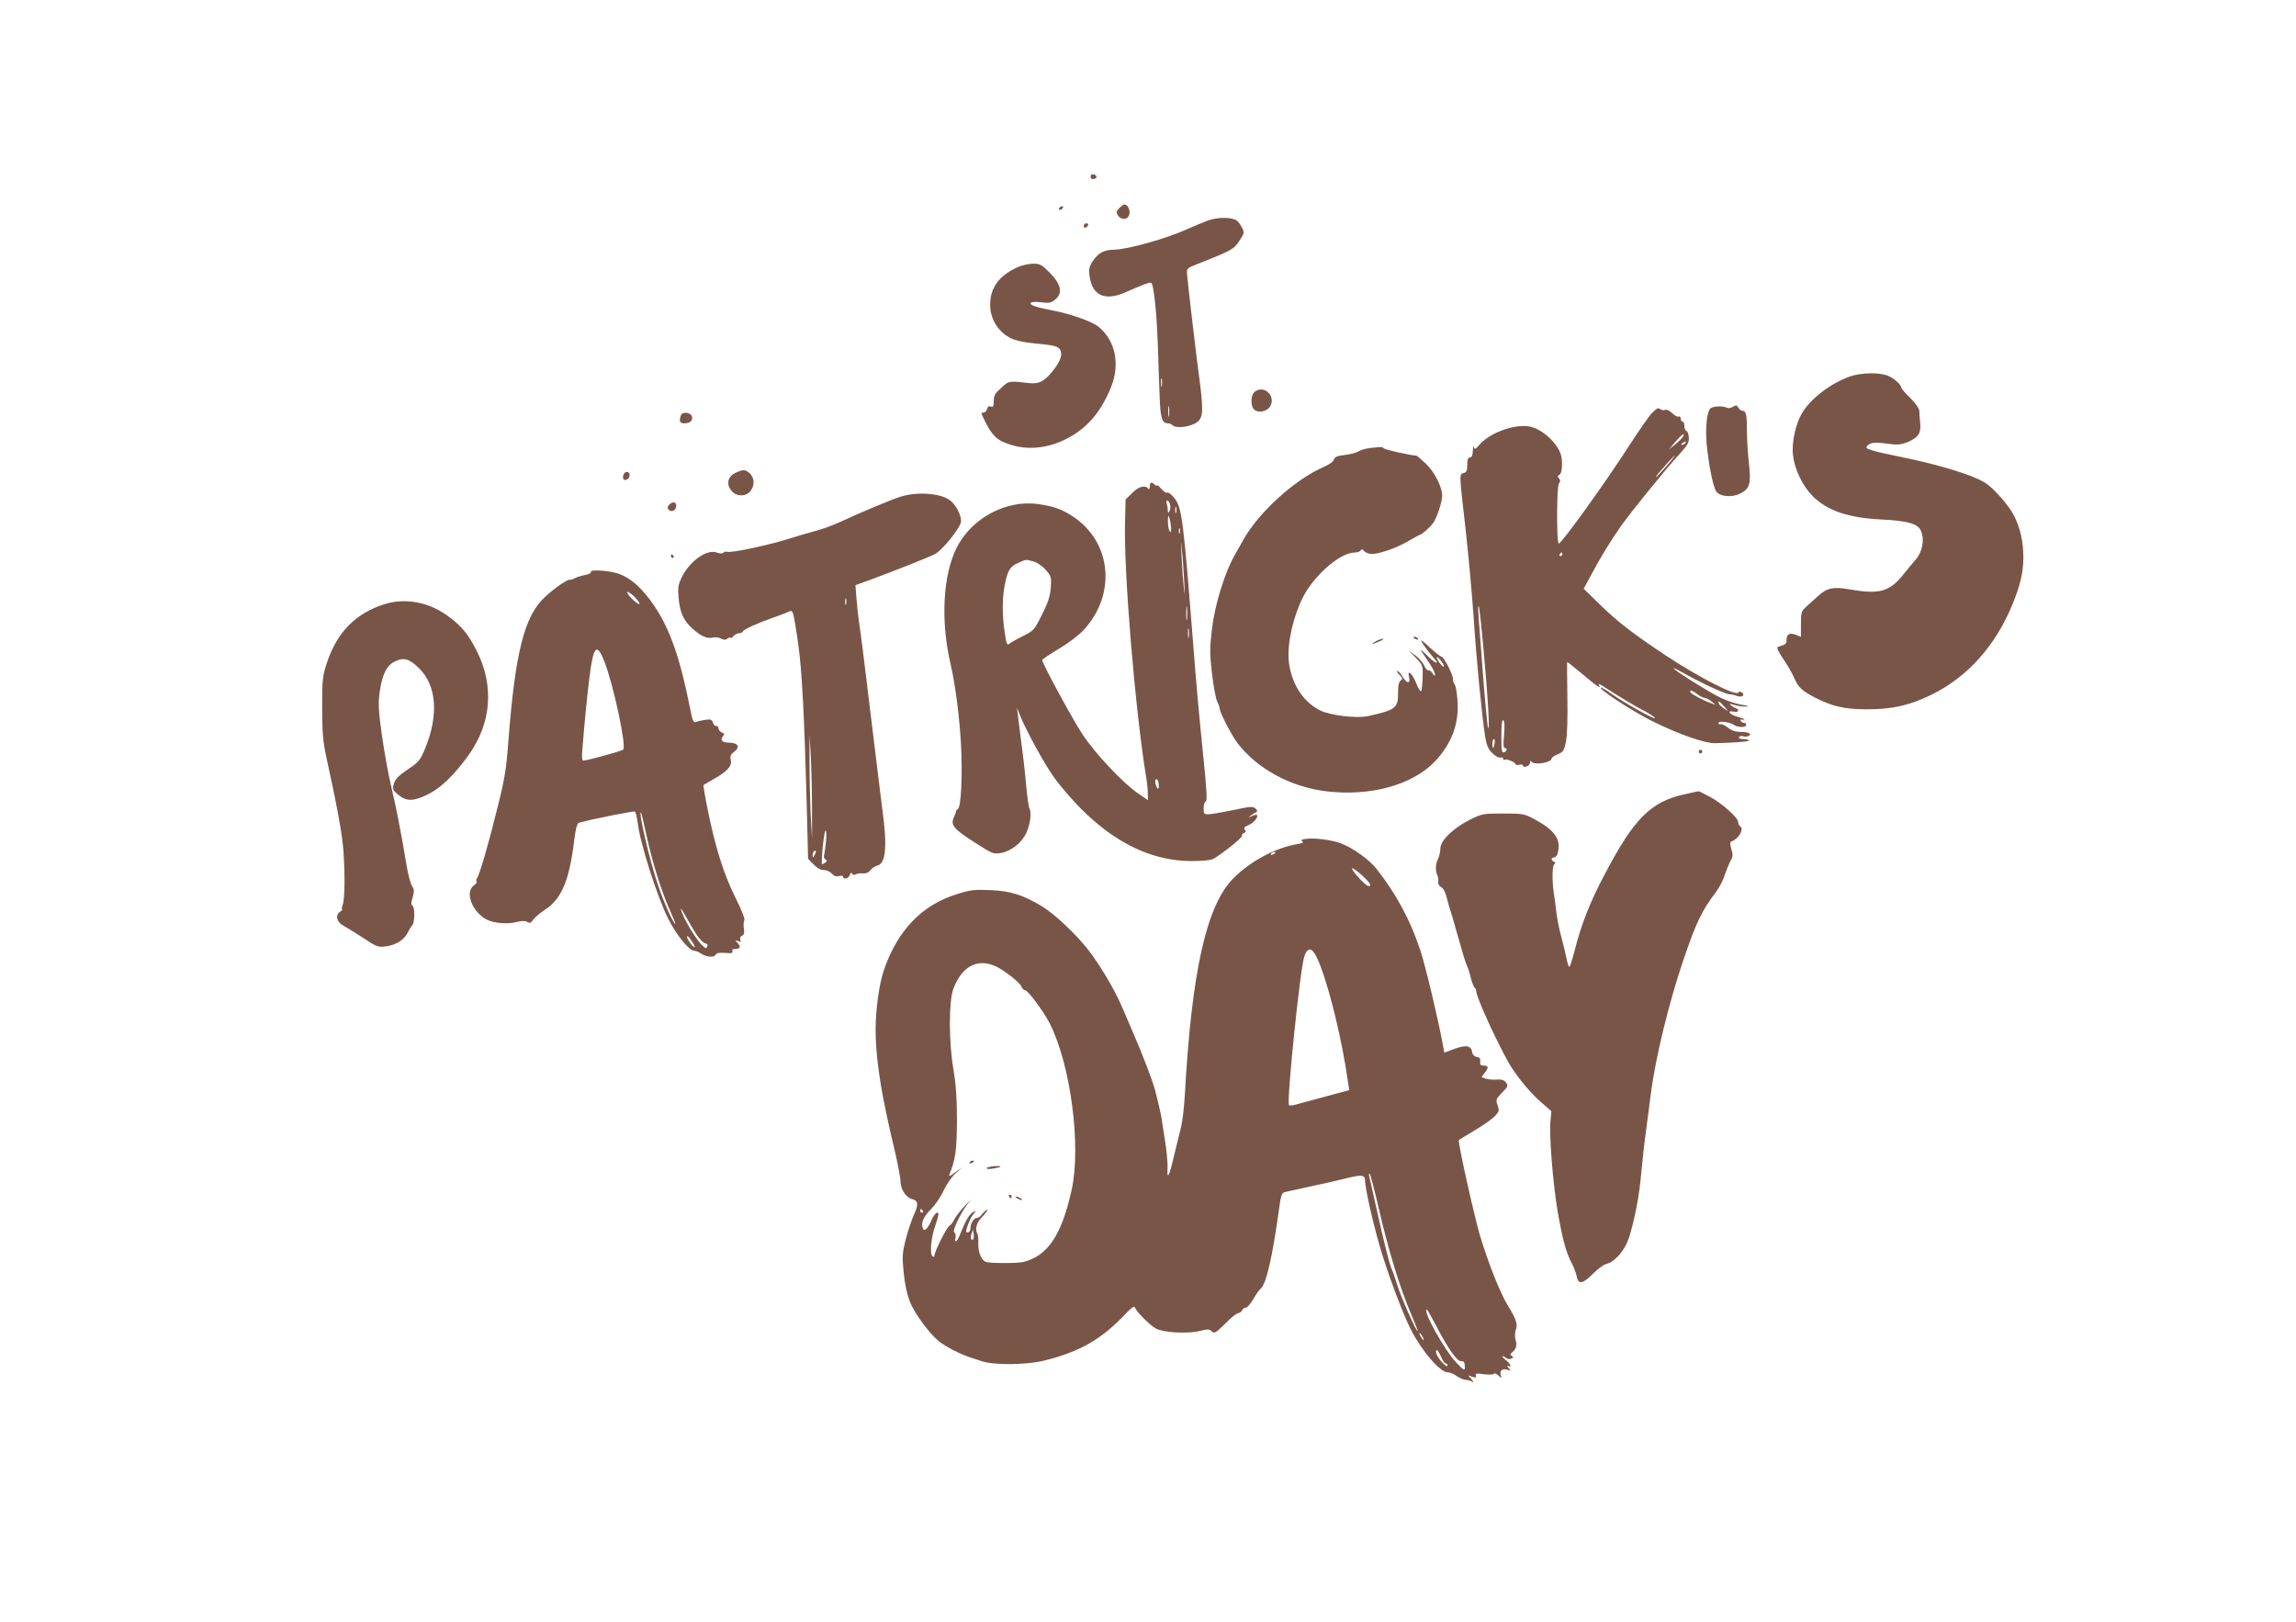 <?xml version="1.0" standalone="no"?>
<!DOCTYPE svg PUBLIC "-//W3C//DTD SVG 20010904//EN"
 "http://www.w3.org/TR/2001/REC-SVG-20010904/DTD/svg10.dtd">
<svg version="1.0" xmlns="http://www.w3.org/2000/svg"
 width="1280pt" height="904pt" viewBox="0 0 1280 904"
 preserveAspectRatio="xMidYMid meet">
<g transform="translate(0,904) scale(0.1,-0.1)"
fill="#795548" stroke="none">
<path d="M6080 8055 c0 -10 7 -15 18 -13 21 4 19 22 -2 26 -10 2 -16 -3 -16
-13z"/>
<path d="M6240 7880 c-17 -17 -18 -23 -8 -40 18 -29 56 -26 64 5 6 25 -9 55
-27 55 -5 0 -18 -9 -29 -20z"/>
<path d="M5905 7880 c-3 -5 -2 -10 4 -10 5 0 13 5 16 10 3 6 2 10 -4 10 -5 0
-13 -4 -16 -10z"/>
<path d="M6735 7811 c-27 -10 -80 -32 -118 -49 -114 -52 -329 -112 -405 -114
-57 0 -90 -18 -121 -65 -19 -30 -22 -44 -17 -81 15 -112 88 -143 206 -89 36
16 82 35 102 43 33 11 38 11 42 -4 13 -45 26 -186 31 -338 3 -93 7 -222 10
-286 4 -120 13 -148 47 -148 8 0 18 -4 24 -10 20 -20 100 -11 138 17 34 25 36
65 11 253 -16 117 -63 516 -67 570 -3 34 -2 35 57 58 193 76 203 82 234 129
28 42 29 47 16 72 -7 15 -20 33 -28 40 -26 21 -108 22 -162 2z m-258 -923 c-2
-13 -4 -5 -4 17 -1 22 1 32 4 23 2 -10 2 -28 0 -40z m40 -165 c-2 -16 -4 -5
-4 22 0 28 2 40 4 28 2 -13 2 -35 0 -50z"/>
<path d="M6045 7789 c-10 -15 3 -25 16 -12 7 7 7 13 1 17 -6 3 -14 1 -17 -5z"/>
<path d="M5672 7550 c-103 -47 -152 -114 -152 -209 0 -88 55 -166 136 -195 23
-8 72 -17 110 -20 114 -11 133 -16 145 -37 14 -28 -1 -68 -47 -123 -49 -59
-77 -70 -151 -59 -70 9 -92 7 -112 -12 -9 -8 -26 -23 -38 -35 -16 -14 -23 -31
-23 -56 0 -29 -3 -35 -16 -30 -11 4 -18 -1 -21 -14 -3 -11 -12 -20 -20 -20 -8
0 -13 -3 -11 -7 42 -94 70 -132 111 -152 113 -55 245 -49 367 15 113 59 189
149 245 289 50 126 23 256 -70 333 -37 30 -158 73 -260 92 -86 16 -126 30
-119 41 3 6 27 8 58 4 47 -6 56 -4 81 17 41 36 30 85 -35 150 -43 43 -52 48
-91 48 -24 0 -63 -9 -87 -20z"/>
<path d="M10315 6942 c-107 -37 -223 -125 -270 -207 -35 -59 -58 -166 -49
-234 9 -79 54 -171 109 -226 81 -82 199 -122 385 -131 146 -7 204 -24 220 -65
20 -47 7 -115 -29 -157 -17 -20 -50 -59 -72 -87 -76 -94 -133 -109 -295 -81
-93 17 -129 9 -179 -37 -16 -15 -45 -40 -62 -56 -31 -28 -33 -33 -33 -100 l0
-71 -27 11 c-36 13 -53 5 -53 -26 0 -24 -4 -28 -48 -41 -9 -2 0 -23 28 -65 23
-33 51 -82 62 -107 23 -54 42 -72 119 -112 92 -47 162 -64 284 -64 139 -1 240
21 360 80 204 99 361 275 456 509 43 107 59 176 59 257 0 86 -16 159 -49 228
-29 60 -115 158 -166 190 -68 42 -254 99 -455 140 -80 16 -160 34 -178 41 -30
10 -32 13 -19 27 17 16 43 18 124 7 39 -6 63 -3 94 9 62 25 80 51 74 106 -2
25 -5 55 -5 68 0 14 -19 42 -50 73 -28 27 -50 53 -50 57 -1 17 -41 54 -74 67
-47 20 -149 18 -211 -3z"/>
<path d="M6996 6857 c-25 -18 -26 -85 -1 -103 22 -16 64 -8 82 15 42 55 -25
129 -81 88z"/>
<path d="M9535 6763 c-19 -18 -28 -105 -21 -192 11 -120 37 -250 55 -272 22
-28 86 -33 131 -11 55 27 63 55 50 170 -6 53 -11 134 -11 180 0 91 -5 112 -25
112 -7 0 -17 8 -23 18 -8 14 -13 15 -31 4 -11 -7 -26 -9 -33 -5 -19 12 -79 9
-92 -4z"/>
<path d="M9212 6740 c-17 -16 -74 -99 -128 -182 -129 -201 -378 -548 -394
-548 -13 0 -12 321 1 336 9 11 9 17 0 28 -9 10 -8 15 2 19 17 7 21 83 6 121
-29 72 -114 142 -182 150 -86 10 -217 -41 -271 -105 -21 -24 -25 -26 -29 -11
-3 9 -5 0 -6 -20 -1 -27 -6 -38 -16 -38 -11 0 -15 -11 -15 -41 0 -32 -4 -42
-20 -46 -25 -7 -26 2 10 -308 16 -143 36 -363 45 -490 15 -236 47 -561 65
-673 8 -49 17 -69 41 -92 17 -16 37 -26 45 -23 8 3 14 0 14 -7 0 -6 4 -9 9 -5
11 6 61 -15 61 -26 0 -4 9 -5 20 -2 11 3 20 1 20 -5 0 -6 9 -8 20 -5 11 3 20
13 20 22 0 10 3 12 8 5 14 -21 112 -6 112 18 0 5 15 15 34 23 31 13 36 21 46
70 7 35 10 129 8 250 -2 107 -2 195 -1 195 2 0 39 -30 84 -67 82 -70 109 -87
93 -62 -5 8 4 6 21 -5 78 -51 185 -116 232 -139 28 -15 55 -32 59 -39 11 -17
-160 77 -234 129 -35 25 -66 43 -68 40 -10 -10 170 -127 275 -181 151 -76 303
-130 361 -129 119 3 190 9 190 15 0 4 -14 8 -31 8 -19 0 -28 4 -24 11 4 6 13
8 21 5 8 -3 21 -3 29 0 27 11 5 24 -40 24 -31 0 -52 7 -72 24 -15 12 -34 21
-40 19 -7 -3 -13 1 -13 7 0 13 66 5 85 -10 20 -15 64 -17 69 -4 3 8 -1 14 -9
14 -7 0 -17 5 -20 10 -4 6 -3 10 2 9 31 -5 20 5 -16 14 -48 13 -70 38 -26 30
15 -3 25 -1 25 6 0 6 -4 11 -8 11 -5 0 -17 7 -28 15 -17 13 -16 14 16 5 19 -6
48 -9 65 -9 19 1 10 5 -25 10 -30 5 -82 22 -115 38 -60 28 -265 156 -265 166
0 3 28 -11 63 -31 90 -51 227 -114 248 -114 10 0 29 -4 43 -10 28 -10 48 6 25
21 -8 5 -15 4 -17 -1 -9 -25 -216 81 -407 207 -189 126 -268 187 -373 290
l-83 81 40 74 c52 99 113 198 169 277 54 77 254 323 327 402 43 47 52 63 50
90 -1 18 -7 35 -14 37 -6 2 -11 15 -11 28 0 13 -4 24 -10 24 -5 0 -10 7 -10
16 0 9 -5 14 -12 12 -7 -3 -23 6 -36 19 -14 14 -31 22 -39 18 -9 -3 -21 -1
-28 5 -9 8 -21 3 -43 -20z m172 -132 c-3 -7 -22 -26 -42 -43 l-37 -30 35 42
c35 41 55 55 44 31z m11 -38 c-3 -5 -12 -10 -18 -10 -7 0 -6 4 3 10 19 12 23
12 15 0z m-106 -130 c-29 -33 -54 -60 -57 -60 -5 0 16 25 72 88 51 55 40 35
-15 -28z m-579 -490 c0 -5 -5 -10 -11 -10 -5 0 -7 5 -4 10 3 6 8 10 11 10 2 0
4 -4 4 -10z m-440 -525 c23 -244 36 -453 27 -445 -5 5 -18 140 -42 463 -16
213 -17 222 -11 216 3 -3 15 -108 26 -234z m1193 -255 c14 -11 32 -20 40 -20
8 0 25 -9 38 -20 l24 -20 -27 10 c-42 15 -106 49 -113 60 -10 17 11 11 38 -10z
m148 -67 l24 -27 -24 15 c-14 9 -27 21 -29 27 -6 19 3 14 29 -15z m-1226 -159
c-5 -52 -4 -74 4 -74 16 0 13 -17 -4 -24 -13 -4 -15 9 -15 90 0 65 3 93 11 89
7 -5 8 -32 4 -81z m-53 -49 c-2 -14 -6 -25 -8 -25 -2 0 -4 11 -4 25 0 14 4 25
9 25 4 0 6 -11 3 -25z"/>
<path d="M3796 6725 c-11 -31 -6 -45 17 -45 32 0 50 14 45 36 -4 25 -53 32
-62 9z"/>
<path d="M7641 6543 c-25 -3 -54 -11 -65 -18 -11 -8 -45 -17 -77 -21 -45 -5
-58 -11 -62 -25 -3 -12 -28 -30 -62 -44 -158 -70 -355 -249 -441 -400 -6 -11
-27 -48 -47 -83 -59 -101 -115 -284 -131 -422 -12 -104 -12 -137 1 -247 8 -69
21 -139 29 -154 8 -15 14 -34 14 -41 0 -19 65 -145 97 -188 109 -144 295 -246
495 -271 247 -30 484 35 609 168 94 100 135 213 124 343 -3 41 -10 79 -15 84
-6 6 -10 19 -10 31 0 26 -51 125 -65 125 -5 0 -32 21 -58 45 -26 25 -50 45
-53 45 -7 0 34 -59 64 -92 45 -49 16 -41 -33 9 -26 26 -40 37 -31 23 9 -14 30
-45 46 -69 17 -25 30 -52 30 -60 -1 -12 -4 -10 -13 5 -7 12 -17 19 -23 17 -6
-2 -17 10 -24 26 -7 17 -29 42 -49 57 l-36 27 39 -41 c38 -40 39 -43 37 -108
-1 -38 -5 -72 -8 -77 -3 -6 -16 14 -27 43 -23 56 -52 83 -41 37 10 -39 -11
-40 -34 -2 -11 19 -25 35 -31 35 -5 0 0 -10 12 -22 18 -18 19 -23 6 -32 -10
-8 -14 -29 -14 -68 1 -85 -13 -96 -168 -130 -62 -14 -211 4 -267 32 -91 47
-150 134 -171 250 -17 96 13 249 72 373 59 124 210 257 292 257 15 0 30 5 34
12 5 8 10 7 18 -3 6 -8 23 -15 37 -17 38 -4 147 33 214 74 32 18 60 34 64 34
8 1 53 41 69 62 21 26 52 120 52 154 0 51 -44 136 -94 182 -25 23 -47 42 -48
42 -27 0 -174 32 -182 40 -5 5 -15 9 -20 8 -6 -1 -31 -3 -55 -5z m409 -1217
c-1 -6 -10 0 -20 13 -11 13 -20 28 -20 35 1 6 10 0 20 -13 11 -13 20 -28 20
-35z"/>
<path d="M4104 6406 c-47 -21 -58 -64 -25 -103 28 -34 85 -32 108 4 22 33 18
72 -9 96 -24 20 -33 21 -74 3z"/>
<path d="M3476 6394 c-3 -9 -4 -20 -1 -24 9 -15 35 1 35 21 0 23 -25 25 -34 3z"/>
<path d="M6410 6328 c0 -13 -4 -18 -8 -13 -16 23 -54 14 -90 -23 l-37 -36 -3
-126 c-8 -275 56 -1044 118 -1425 5 -27 9 -67 9 -88 l1 -38 -61 42 c-83 59
-232 217 -302 322 -52 77 -227 399 -227 418 0 3 42 32 94 63 56 33 113 77 141
108 182 202 150 493 -70 633 -59 38 -104 53 -186 65 -179 25 -371 -77 -455
-242 -78 -153 -91 -411 -34 -653 26 -112 50 -296 58 -455 8 -162 0 -339 -18
-350 -6 -4 -11 -9 -10 -11 1 -2 -4 -17 -11 -32 -23 -51 -6 -69 178 -183 35
-21 50 -25 83 -19 57 10 117 57 142 113 22 46 30 117 16 137 -3 6 -12 66 -18
135 -6 69 -18 172 -26 230 -8 58 -16 125 -19 150 l-5 45 14 -37 c35 -89 143
-286 199 -361 33 -45 99 -121 146 -168 194 -193 398 -289 615 -289 62 0 109 5
122 13 54 32 163 120 158 128 -3 5 2 12 11 15 11 5 13 10 5 19 -8 9 -3 16 20
25 29 12 57 46 47 57 -3 2 -16 0 -29 -7 -22 -10 -22 -10 -4 4 10 8 24 17 30
19 7 3 6 10 -4 19 -13 14 -28 13 -125 -8 -60 -12 -122 -23 -137 -23 -25 -1
-28 2 -28 33 0 19 5 36 12 38 9 3 5 69 -15 264 -15 142 -39 401 -52 574 -58
742 -66 800 -107 852 -16 21 -34 35 -40 32 -6 -4 -21 6 -34 21 -13 16 -24 24
-24 20 0 -5 -5 -4 -12 3 -18 18 -28 14 -28 -10z m113 -100 c3 -12 2 -29 -3
-37 -8 -13 -9 -12 -10 6 0 12 -3 28 -6 37 -3 9 -2 16 4 16 5 0 12 -10 15 -22z
m34 -45 c-3 -10 -5 -4 -5 12 0 17 2 24 5 18 2 -7 2 -21 0 -30z m-28 -88 c0
-23 -2 -26 -9 -15 -5 8 -9 33 -9 55 1 35 2 37 9 15 4 -14 8 -38 9 -55z m48
-27 c-3 -7 -5 -2 -5 12 0 14 2 19 5 13 2 -7 2 -19 0 -25z m25 -273 c4 -74 4
-83 -2 -35 -4 36 -10 117 -13 180 -4 91 -4 99 2 35 5 -44 10 -125 13 -180z
m-840 115 c21 -6 50 -26 68 -47 30 -34 32 -40 28 -97 -3 -47 -14 -82 -48 -151
-44 -87 -47 -91 -106 -120 -34 -17 -68 -36 -76 -43 -14 -11 -17 -3 -27 63 -14
94 -14 186 -1 256 16 86 29 110 74 130 49 22 42 21 88 9z m855 -322 c-2 -18
-4 -4 -4 32 0 36 2 50 4 33 2 -18 2 -48 0 -65z m10 -100 c-2 -13 -4 -3 -4 22
0 25 2 35 4 23 2 -13 2 -33 0 -45z m-167 -826 c0 -21 -2 -24 -10 -12 -13 20
-13 53 0 45 6 -3 10 -18 10 -33z"/>
<path d="M5020 6271 c-57 -18 -230 -91 -337 -141 -34 -16 -96 -39 -138 -50
-42 -11 -102 -29 -133 -39 -113 -37 -336 -85 -358 -77 -6 3 -16 0 -21 -5 -6
-6 -20 -6 -37 1 -54 20 -148 -45 -193 -134 -22 -44 -25 -59 -20 -116 7 -85 27
-128 77 -174 48 -43 82 -58 115 -50 13 3 33 1 45 -6 15 -8 25 -8 34 -1 7 6 15
9 18 6 3 -3 11 1 18 10 7 8 21 15 30 15 10 0 20 5 22 11 3 10 87 48 168 76 25
8 59 21 75 28 28 13 30 13 37 -8 4 -12 17 -87 28 -167 21 -147 34 -399 48
-916 l7 -281 30 -31 c20 -21 40 -32 58 -32 15 0 35 -9 44 -20 12 -13 24 -18
40 -14 13 4 23 2 23 -3 0 -18 33 -10 38 10 3 13 7 15 12 7 5 -8 13 -9 21 -4 8
4 26 7 40 5 18 -1 32 5 41 18 8 11 26 23 40 26 46 12 55 106 28 305 -11 85
-31 250 -45 365 -57 471 -76 623 -85 680 -5 33 -12 94 -15 136 l-6 77 83 30
c153 57 322 124 360 143 40 21 134 136 145 177 6 26 -18 82 -50 114 -46 47
-185 61 -287 29z m-303 -598 c-3 -10 -5 -4 -5 12 0 17 2 24 5 18 2 -7 2 -21 0
-30z m-190 -1153 l0 -155 -8 140 c-3 77 -6 208 -6 290 l0 150 8 -135 c3 -74 6
-205 6 -290z m78 -172 c-4 -35 -9 -69 -11 -77 -3 -8 1 -18 8 -23 10 -6 10 -10
-2 -17 -8 -6 -15 -9 -17 -8 -7 7 11 187 19 187 5 0 6 -27 3 -62z m-64 -75 c-8
-15 -10 -15 -11 -2 0 17 10 32 18 25 2 -3 -1 -13 -7 -23z"/>
<path d="M3730 6225 c-10 -12 -10 -19 -2 -27 16 -16 42 -2 42 22 0 24 -22 26
-40 5z"/>
<path d="M3740 5940 c0 -5 5 -10 11 -10 5 0 7 5 4 10 -3 6 -8 10 -11 10 -2 0
-4 -4 -4 -10z"/>
<path d="M3294 5851 c3 -5 -11 -12 -31 -16 -21 -4 -47 -12 -58 -18 -11 -6 -23
-10 -28 -9 -13 4 -88 -48 -140 -97 -113 -105 -164 -305 -202 -791 -12 -167
-21 -221 -61 -380 -50 -203 -101 -379 -115 -396 -5 -6 -6 -14 -2 -18 4 -3 -3
-13 -15 -22 -52 -36 -10 -148 71 -190 39 -21 118 -27 166 -14 28 7 47 8 60 1
15 -9 22 -6 34 13 9 12 38 37 64 54 92 59 136 160 163 379 10 78 17 104 29
107 72 20 303 66 310 62 5 -3 12 -31 16 -62 14 -118 109 -414 171 -537 47 -92
116 -177 144 -177 8 0 24 -6 35 -14 31 -21 74 -26 84 -9 5 11 21 13 53 11 35
-4 45 -1 41 9 -3 8 2 13 14 13 29 0 35 11 16 32 -16 18 -16 18 2 12 14 -6 17
-4 12 8 -3 10 1 19 10 22 11 5 14 15 10 40 -3 18 -2 38 3 45 4 8 -16 59 -51
129 -64 129 -111 277 -154 490 -15 74 -25 135 -23 136 2 1 26 15 53 31 79 44
107 74 99 108 -5 22 -1 32 21 48 33 26 18 49 -31 49 -38 0 -51 14 -34 35 10
12 9 16 -6 22 -11 5 -19 15 -19 23 0 8 -5 14 -12 13 -6 -2 -15 7 -18 18 -6 18
-13 21 -44 16 -20 -3 -43 -8 -52 -12 -13 -5 -19 9 -33 82 -55 275 -110 434
-198 565 -69 102 -136 161 -210 183 -56 16 -153 21 -144 6z m247 -142 c42 -45
26 -50 -19 -6 -20 20 -31 37 -23 37 7 0 26 -14 42 -31z m-173 -353 c51 -128
126 -477 106 -495 -9 -8 -201 -61 -222 -61 -7 0 -9 19 -6 53 12 155 27 305 40
411 22 175 41 195 82 92z m237 -976 c32 -149 85 -316 131 -417 18 -40 31 -73
29 -73 -11 0 -66 123 -98 220 -45 131 -112 421 -93 399 2 -2 16 -60 31 -129z
m289 -565 c15 -19 33 -35 41 -35 9 0 12 -6 8 -15 -5 -14 -8 -14 -25 2 -36 32
-109 153 -122 203 -4 14 11 -8 32 -47 22 -40 51 -88 66 -108z m-21 -54 c-6 -7
-43 42 -43 57 0 8 11 0 23 -19 13 -19 22 -36 20 -38z"/>
<path d="M2140 5671 c-158 -51 -261 -156 -317 -324 -25 -76 -27 -94 -27 -252
0 -135 5 -190 21 -265 65 -296 92 -446 98 -540 9 -134 7 -265 -5 -296 -5 -13
-6 -24 -2 -24 4 0 -1 -5 -10 -11 -30 -17 -22 -58 13 -77 17 -9 68 -41 113 -70
75 -50 84 -53 125 -48 59 8 102 35 123 75 9 19 22 39 27 44 14 14 14 104 0
109 -8 3 -8 15 1 44 10 35 10 45 -3 65 -9 13 -23 69 -32 124 -31 185 -57 319
-85 435 -15 63 -38 190 -51 282 -20 142 -21 179 -12 242 14 97 38 146 85 169
48 24 80 15 133 -37 100 -97 112 -263 34 -451 -27 -64 -35 -74 -97 -115 -51
-35 -69 -53 -76 -79 -9 -31 -7 -36 25 -62 45 -37 83 -37 163 2 74 36 149 109
230 222 125 176 141 380 47 572 -49 98 -87 145 -164 201 -106 78 -240 103
-357 65z"/>
<path d="M7880 5486 c0 -2 7 -7 16 -10 8 -3 12 -2 9 4 -6 10 -25 14 -25 6z"/>
<path d="M7670 5465 c-33 -19 -21 -19 21 0 19 8 27 14 19 14 -8 0 -26 -6 -40
-14z"/>
<path d="M9470 4850 c0 -5 5 -10 10 -10 6 0 10 5 10 10 0 6 -4 10 -10 10 -5 0
-10 -4 -10 -10z"/>
<path d="M9395 4613 c-192 -41 -286 -135 -452 -453 -79 -149 -129 -277 -164
-417 -13 -51 -27 -93 -30 -93 -4 0 -12 24 -17 53 -6 28 -20 86 -31 127 -11 41
-22 99 -25 128 -3 30 -8 68 -11 85 -12 71 -13 162 -2 176 9 11 9 15 0 18 -17
6 -16 23 1 23 7 0 16 10 20 23 20 77 -14 128 -129 190 -58 31 -65 32 -176 32
-112 0 -117 -1 -185 -35 -92 -46 -164 -116 -164 -159 0 -18 -6 -44 -13 -59
-15 -28 -16 -66 -3 -94 4 -9 6 -25 4 -35 -2 -10 5 -22 16 -28 13 -6 25 -30 33
-65 8 -30 17 -62 20 -70 3 -8 16 -51 28 -95 41 -145 54 -190 64 -210 5 -11 15
-41 21 -68 7 -26 17 -50 21 -53 5 -3 9 -12 9 -20 0 -23 65 -174 126 -294 15
-30 35 -69 44 -85 34 -67 117 -173 181 -230 l68 -60 -5 -50 c-9 -81 14 -360
41 -516 28 -156 46 -222 79 -284 11 -22 23 -53 26 -70 8 -47 34 -43 89 13 26
27 61 52 76 56 49 12 105 78 127 148 34 111 57 234 68 360 6 68 18 175 27 238
8 63 21 160 28 215 26 195 100 500 179 731 71 210 103 277 182 381 18 23 40
66 49 95 10 29 25 65 33 80 13 22 14 34 4 65 -7 23 -8 39 -2 41 43 15 76 71
50 87 -5 3 -10 14 -10 23 0 24 -90 104 -159 141 -32 17 -60 31 -62 30 -2 0
-35 -7 -74 -16z"/>
<path d="M7276 4363 c-21 -3 -26 -7 -16 -13 9 -6 1 -11 -26 -15 -124 -21 -260
-94 -357 -190 -151 -150 -234 -520 -272 -1215 -4 -63 -13 -140 -20 -170 -8
-30 -26 -106 -41 -168 -27 -115 -39 -135 -35 -58 1 24 -5 90 -14 147 -9 57
-18 113 -19 124 -3 21 -24 111 -37 160 -15 54 -68 194 -120 313 -27 64 -60
140 -72 167 -36 82 -115 215 -174 292 -69 91 -193 208 -266 252 -109 64 -173
84 -285 89 -90 4 -113 1 -186 -22 -165 -51 -286 -158 -366 -321 -48 -100 -67
-170 -82 -312 -20 -187 6 -402 91 -759 23 -94 41 -188 41 -208 0 -45 30 -91
64 -100 35 -9 38 -29 11 -88 -13 -29 -34 -91 -46 -138 -19 -76 -20 -94 -11
-185 6 -64 19 -122 35 -163 27 -65 104 -171 159 -217 37 -31 127 -77 183 -94
22 -7 47 -15 55 -18 66 -24 247 -23 350 2 200 49 323 120 458 264 31 33 45 42
49 32 11 -26 85 -100 117 -117 43 -23 175 -30 242 -14 48 12 57 11 70 -2 14
-13 21 -9 74 43 32 33 65 59 73 59 8 0 17 7 21 15 3 8 12 15 20 15 8 0 28 21
43 48 15 26 33 52 40 57 32 24 67 179 104 448 10 75 15 88 33 92 12 3 75 17
141 31 66 14 155 34 199 45 87 22 106 20 106 -12 0 -40 41 -224 81 -363 42
-146 127 -374 174 -467 61 -120 163 -239 206 -239 12 0 34 -9 50 -21 16 -11
39 -21 51 -21 13 -1 30 -6 38 -12 8 -6 6 0 -5 13 l-20 24 24 -8 c19 -6 23 -4
19 7 -5 12 3 13 46 7 29 -3 53 -2 55 3 1 5 12 1 23 -9 20 -18 20 -17 14 3 -7
25 13 38 42 27 15 -6 16 -5 2 12 -9 11 -10 16 -2 11 23 -14 12 13 -14 33 -15
12 -22 21 -17 21 5 0 14 -5 19 -10 6 -6 19 -8 28 -4 14 5 15 9 4 15 -10 7 -10
11 3 21 22 18 27 38 18 71 -5 16 -4 40 2 55 11 29 1 61 -43 131 -44 70 -113
245 -158 396 -34 118 -125 525 -117 530 1 1 40 25 87 53 47 28 97 63 113 79
25 27 26 32 16 62 -11 31 -9 35 25 70 33 33 35 39 22 56 -10 14 -24 19 -53 17
-21 -2 -48 1 -61 5 l-23 9 20 26 c22 27 19 38 -11 38 -14 0 -18 6 -16 23 2 16
-3 23 -19 25 -13 2 -23 12 -25 24 -6 39 -32 45 -97 22 l-59 -22 -7 37 c-21
122 -99 451 -126 531 -55 168 -133 313 -243 454 -40 52 -134 120 -199 144 -55
21 -153 33 -201 25z m-166 -77 c0 -2 -7 -7 -16 -10 -8 -3 -12 -2 -9 4 6 10 25
14 25 6z m485 -127 c45 -42 55 -60 33 -58 -17 1 -104 99 -89 99 6 0 32 -19 56
-41z m-235 -500 c56 -147 122 -419 155 -650 l7 -46 -119 -32 c-65 -18 -139
-38 -166 -45 -26 -8 -49 -11 -51 -7 -14 23 63 771 86 831 23 62 50 47 88 -51z
m-1815 -3 c48 -20 143 -94 150 -117 4 -10 13 -19 20 -19 15 0 103 -118 136
-183 117 -227 178 -686 123 -932 -56 -251 -133 -366 -269 -400 -35 -8 -187 -8
-210 1 -25 10 -43 56 -41 104 1 25 -2 51 -7 57 -11 15 -2 56 16 75 35 38 51
61 37 53 -8 -5 -21 -17 -28 -27 -7 -10 -19 -18 -27 -18 -17 0 -35 -31 -35 -59
0 -12 -7 -21 -15 -21 -12 0 -12 5 1 42 8 23 22 51 32 61 16 19 16 19 -5 9 -20
-11 -43 -52 -73 -129 -14 -36 -31 -45 -23 -12 3 12 0 24 -7 29 -14 9 44 126
88 176 15 16 6 8 -21 -19 -26 -27 -55 -63 -64 -80 -8 -18 -22 -36 -30 -40 -16
-10 -83 -143 -83 -165 0 -7 -4 -10 -10 -7 -18 11 -11 100 14 173 20 57 22 72
11 72 -8 0 -23 -20 -33 -44 -22 -49 -39 -64 -48 -42 -11 28 5 65 46 105 22 22
54 68 70 103 16 35 46 78 67 97 l38 34 -39 -28 c-33 -24 -38 -26 -32 -9 33 79
40 136 41 299 0 122 -6 201 -19 280 -27 152 -27 380 -2 450 46 125 130 173
231 131z m2146 -1371 c52 -224 116 -432 177 -573 22 -51 38 -92 35 -92 -9 0
-92 188 -113 255 -12 39 -25 78 -30 87 -12 21 -49 171 -89 353 -17 77 -34 151
-37 165 -3 14 -2 21 2 17 4 -4 29 -99 55 -212z m-2546 5 c3 -5 1 -10 -4 -10
-6 0 -11 5 -11 10 0 6 2 10 4 10 3 0 8 -4 11 -10z m281 -158 c-12 -11 -18 7
-10 30 l8 23 4 -23 c2 -13 1 -26 -2 -30z m2584 -489 c63 -122 115 -195 137
-191 12 2 18 -5 19 -25 3 -31 -5 -29 -47 17 -68 72 -192 296 -164 296 2 0 27
-44 55 -97z m-80 -53 c6 -11 8 -20 6 -20 -3 0 -10 9 -16 20 -6 11 -8 20 -6 20
3 0 10 -9 16 -20z m105 -116 c8 -19 19 -34 24 -34 6 0 11 -5 11 -12 0 -20 -58
42 -63 68 -6 32 10 20 28 -22z"/>
<path d="M5405 2560 c-3 -6 1 -7 9 -4 18 7 21 14 7 14 -6 0 -13 -4 -16 -10z"/>
<path d="M5500 2528 c0 -5 17 -6 38 -2 52 9 54 16 4 13 -23 -2 -42 -7 -42 -11z"/>
<path d="M5625 2370 c3 -5 8 -10 11 -10 2 0 4 5 4 10 0 6 -5 10 -11 10 -5 0
-7 -4 -4 -10z"/>
<path d="M5670 2360 c8 -5 20 -10 25 -10 6 0 3 5 -5 10 -8 5 -19 10 -25 10 -5
0 -3 -5 5 -10z"/>
</g>
</svg>

